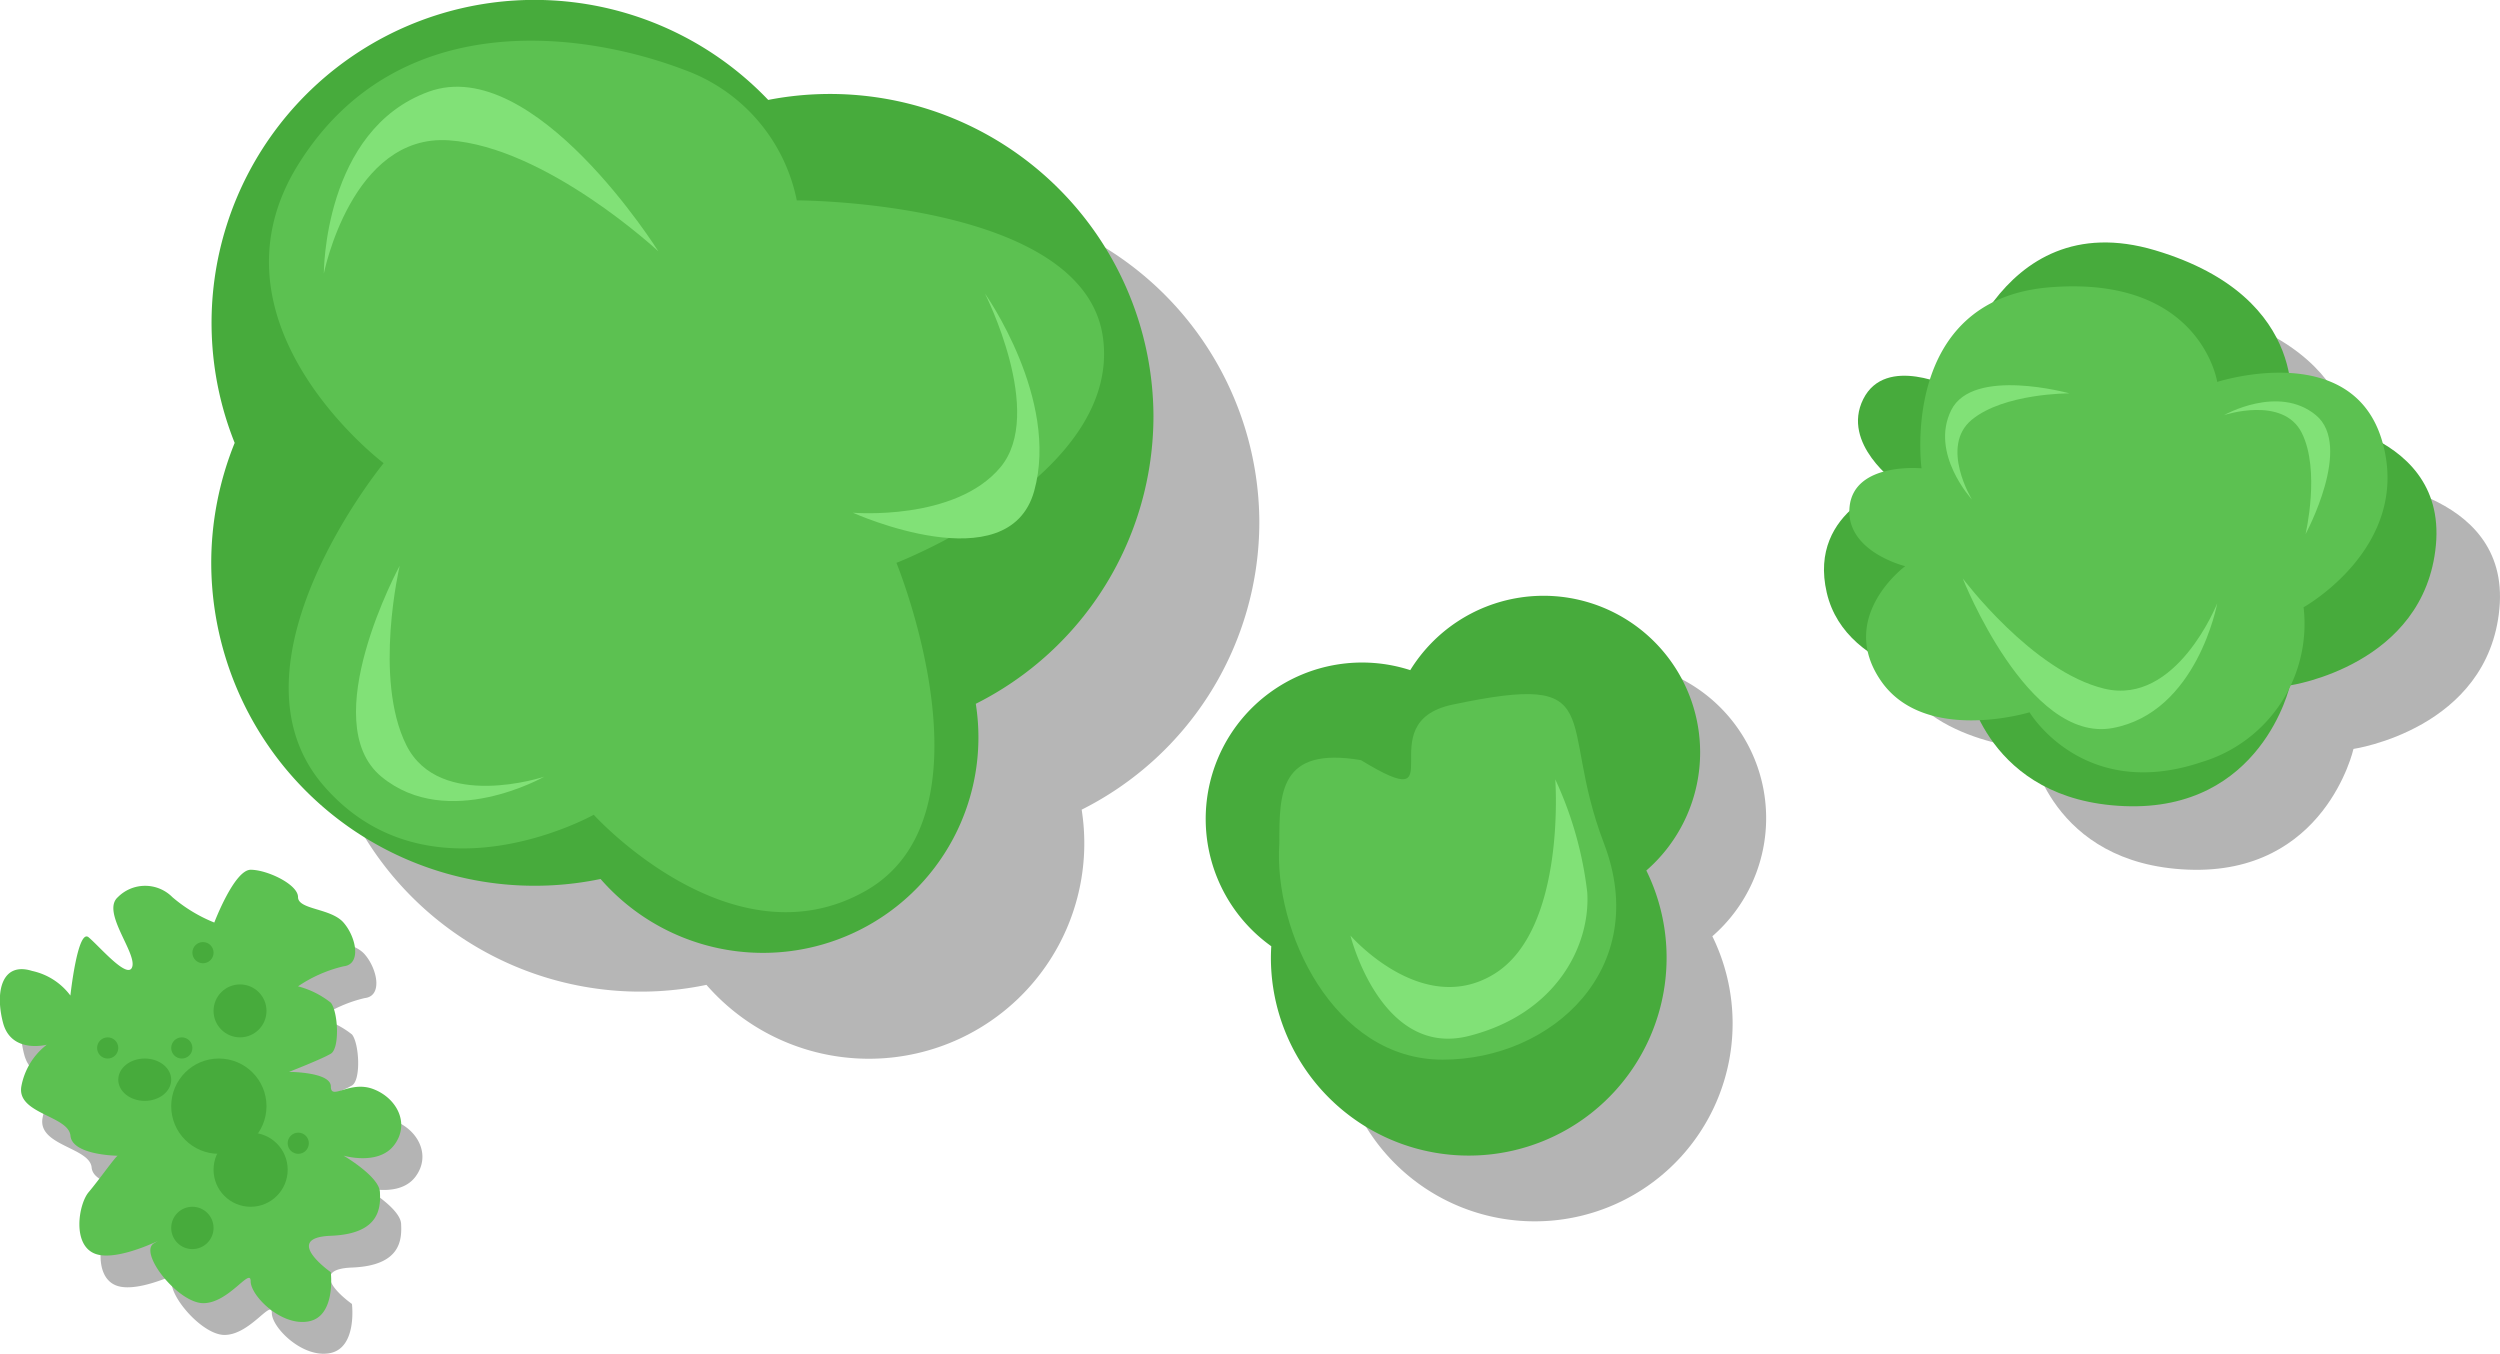 <svg height="86.626" viewBox="0 0 159.995 86.626" width="159.995" xmlns="http://www.w3.org/2000/svg"><g transform="translate(13.519)"><path d="m24.916 56.253a20.7 20.7 0 0 1 -24.916-20.179 20.5 20.5 0 0 1 1.5-7.73 20.67 20.67 0 0 1 34.145-21.949 20.7 20.7 0 0 1 24.655 20.23 20.608 20.608 0 0 1 -11.371 18.416 13.788 13.788 0 0 1 -24.013 11.212z" fill="#444" opacity=".39" transform="translate(6.776 6.776)"/><path d="m24.916 56.253a20.7 20.7 0 0 1 -24.916-20.179 20.5 20.5 0 0 1 1.5-7.73 20.67 20.67 0 0 1 34.145-21.949 20.7 20.7 0 0 1 24.655 20.23 20.608 20.608 0 0 1 -11.371 18.416 13.788 13.788 0 0 1 -24.013 11.212z" fill="#47ab3c"/><path d="m4001.924-5692.364s-11.83-8.931-5.451-19.137 18.325-8.468 24.7-6.032a11.227 11.227 0 0 1 7.191 8.351s18.442 0 19.6 8.815-13.222 14.382-13.222 14.382 6.611 16.121-1.972 20.993-17.4-4.871-17.4-4.871-10.554 5.915-17.281-1.855 3.835-20.646 3.835-20.646z" fill="#5cc151" transform="translate(-3990.891 5722.006)"/><g fill="#81e177"><path d="m4001.469-5689.668s-5.421 9.992-1.169 13.5 10.417 0 10.417 0-6.7 2.231-8.823-2.02-.425-11.48-.425-11.48z" transform="translate(-3989.408 5725.875)"/><path d="m3.612 0s-7 13.193-1.51 17.825 13.452 0 13.452 0-8.648 2.946-11.393-2.668-.549-15.157-.549-15.157z" transform="matrix(-.5 .866 -.866 -.5 30.419 12.955)"/><path d="m3.5 0s-6.783 8.588-1.463 11.6 13.033 0 13.033 0-8.379 1.92-11.038-1.734-.532-9.866-.532-9.866z" transform="matrix(-.242 -.97 .97 -.242 41.908 36.208)"/></g></g><path d="m4035.544-5900.452s1.281-3.378 2.329-3.378 3.029.933 3.029 1.748 2.1.7 2.912 1.631 1.165 2.68 0 2.8a8.74 8.74 0 0 0 -2.912 1.282 5.636 5.636 0 0 1 2.1 1.048c.466.583.583 2.912 0 3.262s-2.679 1.165-2.679 1.165 2.679 0 2.679.932 1.192-.4 2.7.162 2.382 2.193 1.373 3.565-3.262.7-3.262.7 2.28 1.324 2.331 2.33 0 2.679-3.146 2.8 0 2.33 0 2.33.349 2.8-1.4 3.146-3.727-1.631-3.727-2.563-1.4 1.4-3.029 1.4-4.194-3.261-3.145-3.844-2.178 1.222-3.728.7-1.121-3.189-.466-3.961 1.748-2.33 1.864-2.33-2.912 0-3.029-1.282-3.436-1.394-3.145-3.145a4.359 4.359 0 0 1 1.631-2.68s-2.272.6-2.8-1.4-.071-3.927 1.857-3.322a4.144 4.144 0 0 1 2.453 1.575s.466-4.31 1.165-3.728 2.563 2.8 2.8 1.864-1.98-3.495-.932-4.427a2.46 2.46 0 0 1 3.5 0 9.653 9.653 0 0 0 2.677 1.62z" fill="#444" opacity=".4" transform="translate(-4020.474 5961.526)"/><path d="m4035.544-5900.452s1.281-3.378 2.329-3.378 3.029.933 3.029 1.748 2.1.7 2.912 1.631 1.165 2.68 0 2.8a8.74 8.74 0 0 0 -2.912 1.282 5.636 5.636 0 0 1 2.1 1.048c.466.583.583 2.912 0 3.262s-2.679 1.165-2.679 1.165 2.679 0 2.679.932 1.192-.4 2.7.162 2.382 2.193 1.373 3.565-3.262.7-3.262.7 2.28 1.324 2.331 2.33 0 2.679-3.146 2.8 0 2.33 0 2.33.349 2.8-1.4 3.146-3.727-1.631-3.727-2.563-1.4 1.4-3.029 1.4-4.194-3.261-3.145-3.844-2.178 1.222-3.728.7-1.121-3.189-.466-3.961 1.748-2.33 1.864-2.33-2.912 0-3.029-1.282-3.436-1.394-3.145-3.145a4.359 4.359 0 0 1 1.631-2.68s-2.272.6-2.8-1.4-.071-3.927 1.857-3.322a4.144 4.144 0 0 1 2.453 1.575s.466-4.31 1.165-3.728 2.563 2.8 2.8 1.864-1.98-3.495-.932-4.427a2.46 2.46 0 0 1 3.5 0 9.653 9.653 0 0 0 2.677 1.62z" fill="#5cc151" transform="translate(-4021.829 5959.493)"/><g fill="#47ab3c"><ellipse cx="9.263" cy="69.099" rx="1.694" ry="1.355"/><circle cx="14.006" cy="70.793" r="3.049"/><circle cx="12.99" cy="60.969" r=".678"/><circle cx="15.361" cy="64.695" r="1.694"/><circle cx="12.312" cy="78.585" r="1.355"/><circle cx="6.892" cy="67.067" r=".678"/><circle cx="19.088" cy="73.165" r=".678"/><circle cx="16.039" cy="74.859" r="2.372"/><circle cx="11.635" cy="67.067" r=".678"/></g><g transform="translate(77.111 38.188)"><path d="m4.224 23.144q0-.391.024-.775a10.008 10.008 0 0 1 8.895-17.669 10.022 10.022 0 1 1 15.108 12.823 12.662 12.662 0 1 1 -24.027 5.621z" fill="#444" opacity=".4" transform="translate(4.225 4.208)"/><path d="m4.224 23.144q0-.391.024-.775a10.008 10.008 0 0 1 8.895-17.669 10.022 10.022 0 1 1 15.108 12.823 12.662 12.662 0 1 1 -24.027 5.621z" fill="#47ab3c"/><path d="m12.591 3.6c10.2-2.157 6.635.867 9.695 8.876s-3.323 13.844-10.323 13.844-10.834-8.252-10.452-13.848c0-3.221 0-6.209 5.225-5.32 6.245 3.809.364-2.395 5.855-3.552z" fill="#5cc151" transform="translate(3.252 3.308)"/><path d="m4017.682-5884.511s1.946 7.854 7.578 6.426 7.783-5.813 7.578-9.18a23.6 23.6 0 0 0 -2.048-7.242s.717 9.588-3.892 12.444-9.216-2.448-9.216-2.448z" fill="#81e177" transform="translate(-4008.367 5906.197)"/></g><path d="m4092.094-5897.483s2.75-11.855 12.989-8.8 8.623 10.6 8.623 10.6 10.06.539 9.341 8.263-9.341 8.982-9.341 8.982-1.8 8.084-10.6 7.725-10.06-7.725-10.06-7.725-7.725-.539-8.982-5.928 4.491-7.006 4.491-7.006-3.593-2.516-2.156-5.39 5.695-.721 5.695-.721z" fill="#444" opacity=".4" transform="translate(-3963.089 5926.368)"/><path d="m4092.094-5897.483s2.75-11.855 12.989-8.8 8.623 10.6 8.623 10.6 10.06.539 9.341 8.263-9.341 8.982-9.341 8.982-1.8 8.084-10.6 7.725-10.06-7.725-10.06-7.725-7.725-.539-8.982-5.928 4.491-7.006 4.491-7.006-3.593-2.516-2.156-5.39 5.695-.721 5.695-.721z" fill="#47ab3c" transform="translate(-3967.154 5922.303)"/><path d="m7.462 8.329s2.499-10.612 11.806-7.879 7.838 9.487 7.838 9.487 9.144.482 8.491 7.4-8.491 8.04-8.491 8.04a9.23 9.23 0 0 1 -9.634 6.914c-8-.321-9.144-6.914-9.144-6.914s-7.021-.487-8.164-5.311 4.082-6.266 4.082-6.266-3.266-2.256-1.96-4.828 5.176-.643 5.176-.643z" fill="#5cc151" transform="matrix(.934 -.358 .358 .934 113.023 24.865)"/><path d="m2.8 0s-5.424 9.992-1.172 13.5 10.417 0 10.417 0-6.7 2.232-8.823-2.02-.422-11.48-.422-11.48z" fill="#81e177" transform="matrix(.643 -.766 .766 .643 123.811 39.161)"/><path d="m1.578 0s-3.058 5.635-.66 7.614 5.875 0 5.875 0-3.776 1.259-4.975-1.139-.24-6.475-.24-6.475z" fill="#81e177" transform="matrix(-1 0 0 -1 149.128 34.181)"/><path d="m1.578 0s-3.058 5.635-.66 7.614 5.875 0 5.875 0-3.776 1.259-4.975-1.139-.24-6.475-.24-6.475z" fill="#81e177" transform="matrix(.225 .974 -.974 .225 132.086 23.637)"/></svg>